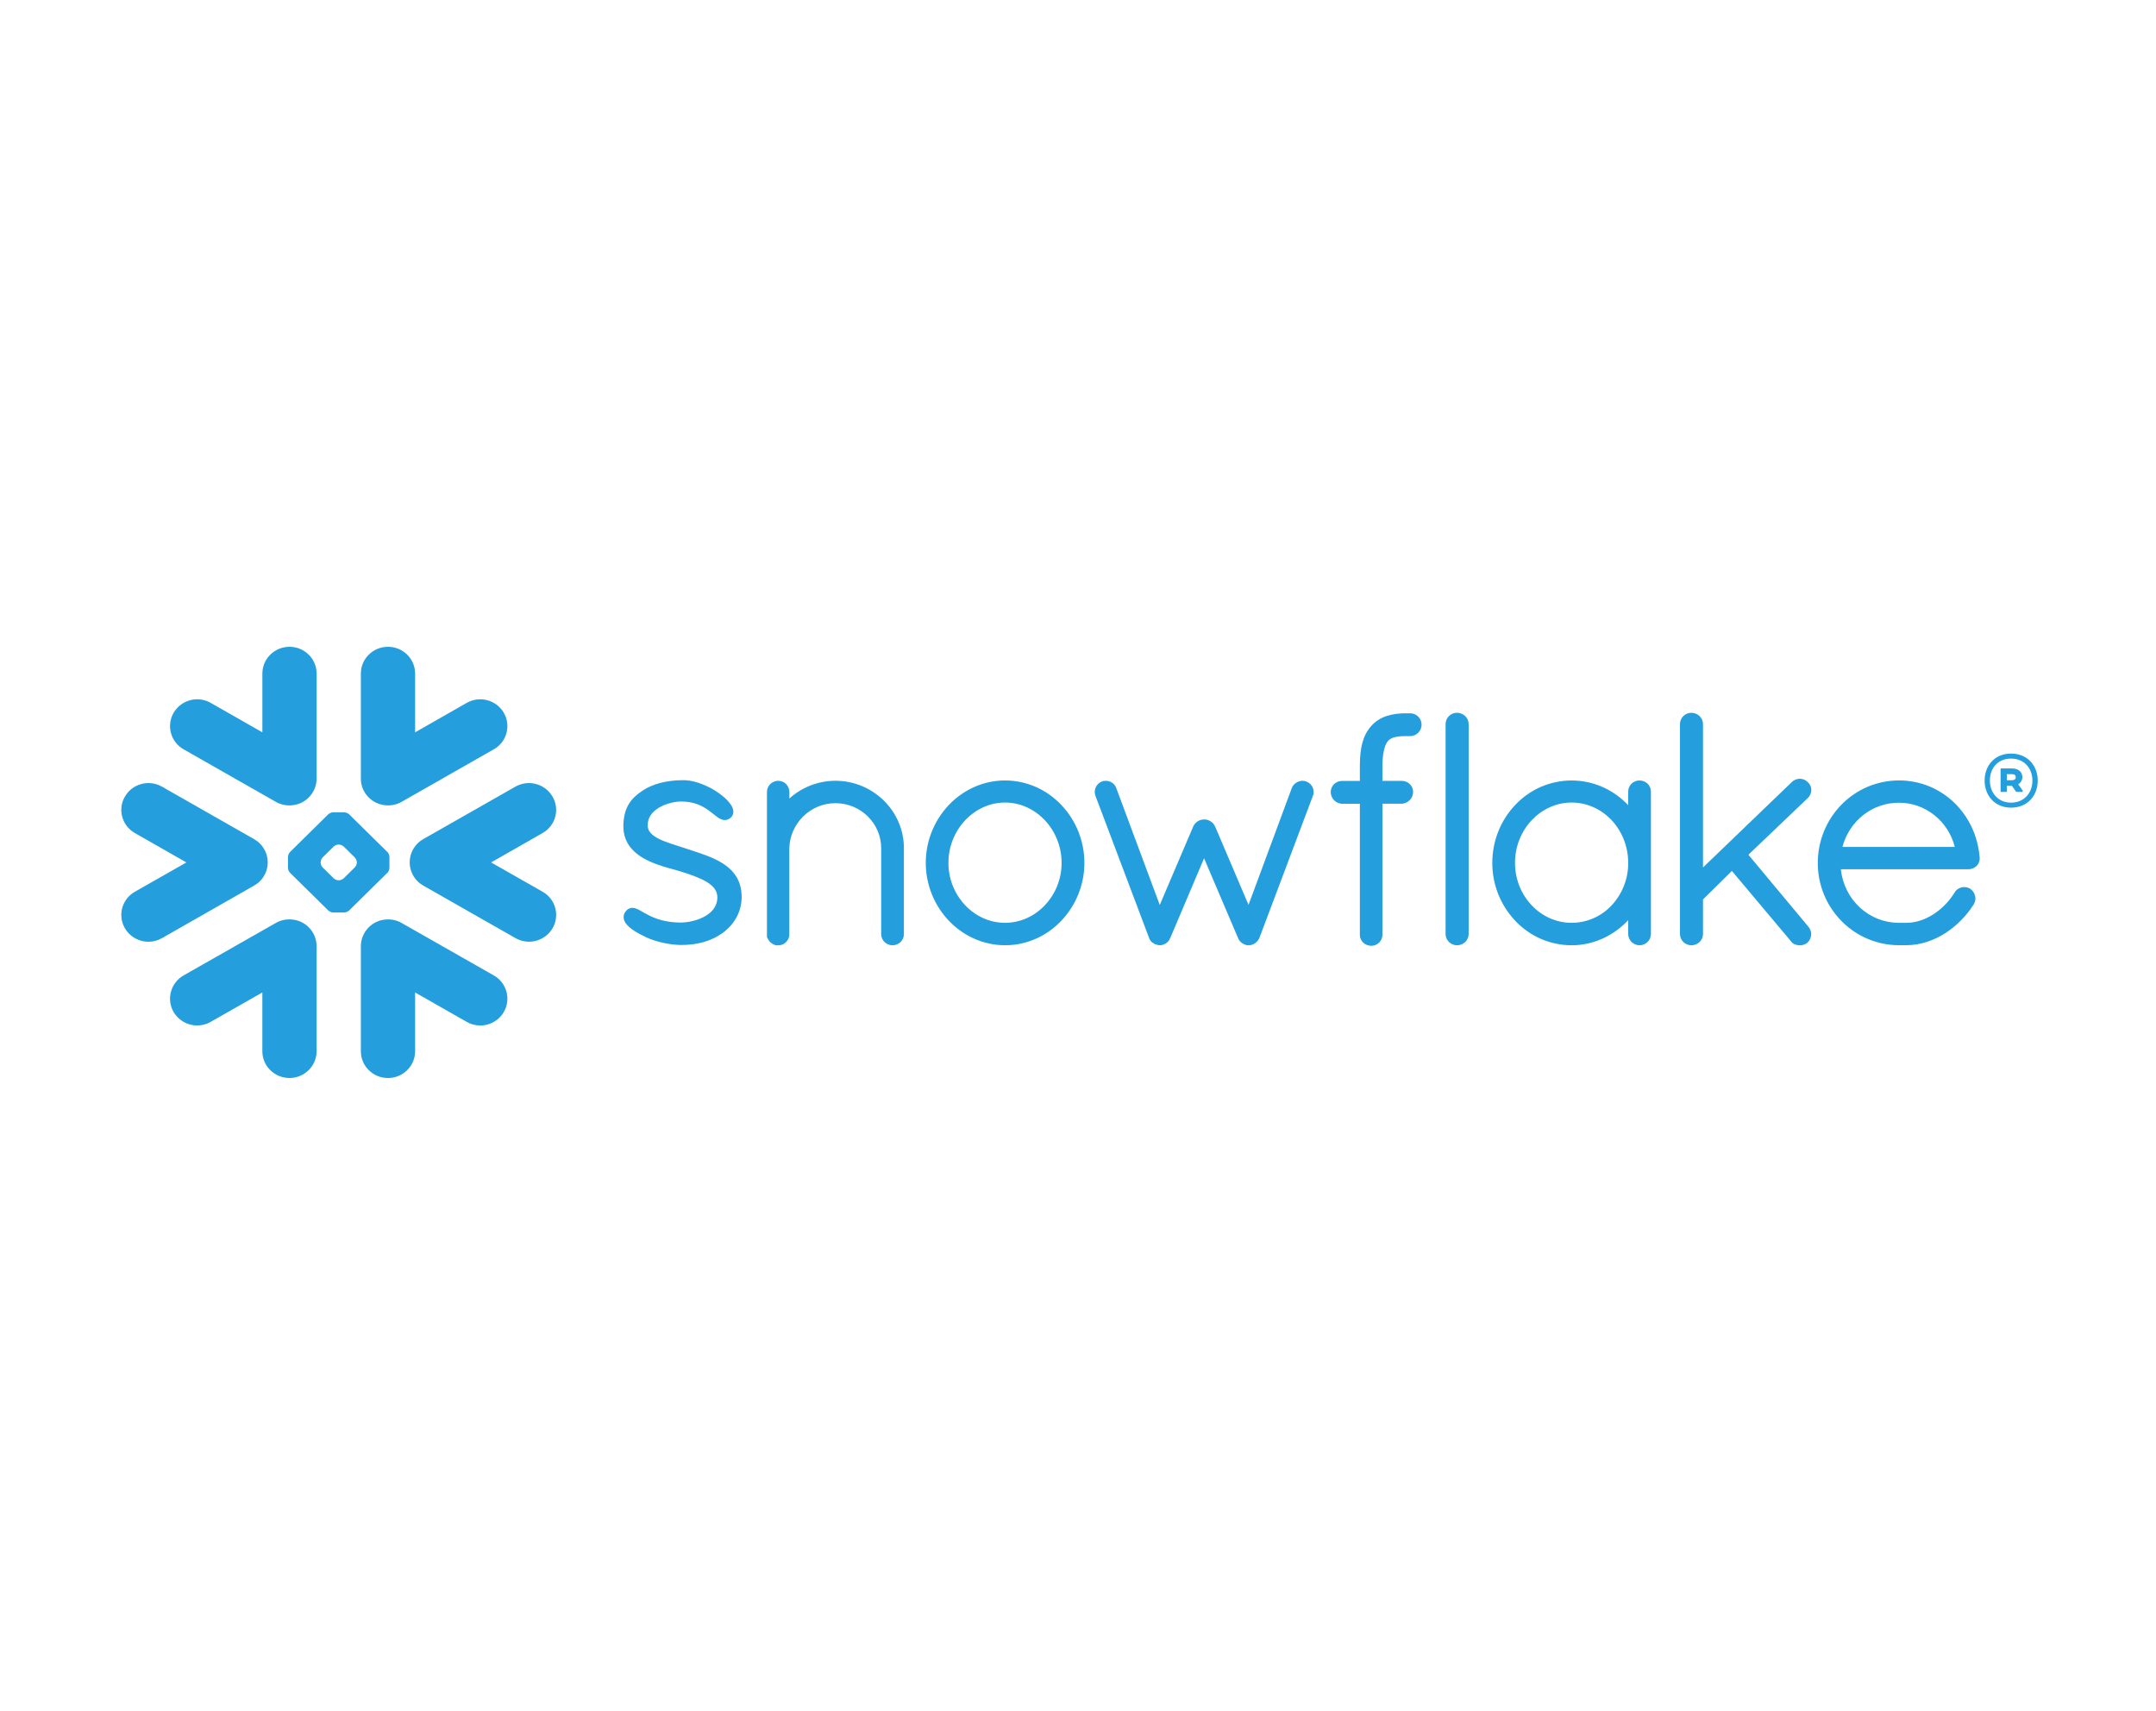 <svg width="160" height="127" viewBox="0 0 160 127" fill="none" xmlns="http://www.w3.org/2000/svg">
<rect x="0" y="0" width="160" height="127" fill="#333333" stroke="none"/>
<rect x="0.5" y="0.5" width="159" height="126" fill="white"/>
<rect x="0.5" y="0.5" width="159" height="126" stroke="white"/>
<g clip-path="url(#clip0_2207_208)">
<path fill-rule="evenodd" clip-rule="evenodd" d="M149.304 57.45H148.929V57.905H149.304C149.479 57.905 149.591 57.827 149.591 57.682C149.591 57.528 149.486 57.45 149.304 57.45ZM148.467 57.028H149.314C149.775 57.028 150.081 57.277 150.081 57.666C150.082 57.774 150.055 57.881 150.001 57.975C149.947 58.069 149.869 58.146 149.775 58.2L150.106 58.674V58.768H149.626L149.304 58.312H148.929V58.768H148.467V57.028ZM150.829 57.93C150.829 57 150.202 56.295 149.241 56.295C148.299 56.295 147.672 56.966 147.672 57.93C147.672 58.85 148.299 59.566 149.241 59.566C150.202 59.566 150.829 58.86 150.829 57.93ZM151.223 57.93C151.223 59.023 150.482 59.937 149.244 59.937C148.015 59.937 147.281 59.017 147.281 57.93C147.281 56.838 148.013 55.924 149.244 55.924C150.482 55.926 151.223 56.837 151.223 57.93ZM40.267 61.821L36.445 64.002L40.267 66.177C40.496 66.305 40.696 66.478 40.857 66.685C41.018 66.891 41.136 67.128 41.205 67.381C41.273 67.634 41.291 67.898 41.256 68.158C41.222 68.418 41.136 68.668 41.003 68.894C40.731 69.35 40.291 69.682 39.777 69.818C39.263 69.953 38.717 69.882 38.255 69.619L31.41 65.719C30.971 65.472 30.644 65.065 30.496 64.584C30.429 64.375 30.398 64.157 30.405 63.938C30.41 63.781 30.433 63.625 30.475 63.468C30.612 62.983 30.932 62.548 31.407 62.274L38.25 58.379C38.712 58.115 39.26 58.044 39.774 58.181C40.289 58.317 40.729 58.651 40.999 59.109C41.56 60.059 41.232 61.271 40.267 61.821ZM36.648 72.39L29.808 68.497C29.455 68.294 29.048 68.203 28.642 68.237C28.139 68.27 27.667 68.493 27.322 68.861C26.976 69.228 26.783 69.713 26.78 70.217V78.013C26.78 79.113 27.677 80.001 28.792 80.001C29.906 80.001 30.806 79.111 30.806 78.013V73.653L34.636 75.834C35.097 76.099 35.645 76.172 36.16 76.036C36.674 75.9 37.115 75.567 37.385 75.109C37.94 74.159 37.613 72.94 36.648 72.39ZM28.754 64.765L25.91 67.567C25.812 67.657 25.686 67.71 25.553 67.717H24.718C24.586 67.709 24.46 67.656 24.362 67.567L21.518 64.765C21.43 64.669 21.378 64.545 21.371 64.415V63.589C21.378 63.458 21.43 63.333 21.518 63.235L24.36 60.432C24.458 60.343 24.584 60.292 24.716 60.285H25.553C25.686 60.291 25.812 60.343 25.91 60.432L28.754 63.235C28.843 63.333 28.895 63.458 28.901 63.589V64.415C28.901 64.525 28.836 64.685 28.754 64.765ZM26.481 63.987C26.472 63.855 26.419 63.731 26.33 63.633L25.507 62.823C25.408 62.735 25.282 62.683 25.15 62.676H25.117C24.986 62.683 24.861 62.735 24.763 62.823L23.94 63.633C23.853 63.731 23.803 63.856 23.796 63.987V64.019C23.796 64.132 23.859 64.289 23.94 64.369L24.763 65.181C24.845 65.261 25.003 65.329 25.117 65.329H25.15C25.282 65.321 25.408 65.269 25.507 65.181L26.33 64.369C26.419 64.273 26.473 64.15 26.481 64.019V63.987ZM13.624 55.606L20.466 59.504C20.835 59.714 21.243 59.796 21.634 59.764C22.137 59.729 22.609 59.506 22.955 59.138C23.3 58.77 23.494 58.286 23.497 57.781V49.986C23.497 48.89 22.595 48 21.485 48C20.371 48 19.471 48.89 19.471 49.986V54.348L15.638 52.162C15.176 51.898 14.629 51.826 14.115 51.962C13.6 52.098 13.16 52.431 12.889 52.889C12.757 53.115 12.671 53.365 12.636 53.625C12.601 53.885 12.618 54.149 12.687 54.402C12.755 54.655 12.873 54.892 13.034 55.099C13.195 55.306 13.396 55.477 13.624 55.606ZM28.642 59.764C29.034 59.796 29.442 59.714 29.808 59.504L36.648 55.607C36.876 55.478 37.077 55.306 37.238 55.099C37.399 54.892 37.517 54.655 37.585 54.402C37.654 54.149 37.672 53.885 37.637 53.626C37.603 53.366 37.517 53.115 37.385 52.889C37.114 52.431 36.674 52.099 36.16 51.963C35.645 51.827 35.098 51.898 34.636 52.162L30.806 54.348V49.986C30.806 48.89 29.906 48 28.792 48C27.677 48 26.78 48.89 26.78 49.986V57.78C26.777 58.827 27.598 59.687 28.642 59.763V59.764ZM21.634 68.236C21.227 68.201 20.82 68.292 20.466 68.496L13.624 72.389C13.396 72.518 13.195 72.691 13.035 72.898C12.874 73.105 12.756 73.342 12.687 73.595C12.619 73.848 12.601 74.112 12.635 74.372C12.67 74.632 12.755 74.882 12.887 75.109C13.159 75.566 13.599 75.898 14.113 76.034C14.628 76.169 15.175 76.097 15.636 75.833L19.469 73.652V78.012C19.469 79.112 20.369 80 21.483 80C22.593 80 23.495 79.11 23.495 78.012V70.217C23.494 69.713 23.301 69.228 22.955 68.86C22.61 68.493 22.138 68.269 21.635 68.236H21.634ZM19.779 64.584C19.845 64.375 19.875 64.157 19.869 63.938C19.858 63.597 19.759 63.265 19.582 62.974C19.405 62.682 19.156 62.441 18.859 62.274L12.023 58.38C11.058 57.832 9.827 58.157 9.274 59.11C8.715 60.06 9.046 61.272 10.011 61.822L13.832 64.003L10.009 66.178C9.781 66.306 9.58 66.479 9.419 66.686C9.258 66.892 9.139 67.129 9.071 67.382C9.002 67.635 8.985 67.899 9.019 68.159C9.054 68.418 9.14 68.669 9.272 68.895C9.544 69.352 9.984 69.684 10.498 69.82C11.012 69.956 11.559 69.884 12.021 69.62L18.859 65.72C19.323 65.46 19.635 65.047 19.779 64.584ZM104.647 52.935H104.458C104.433 52.935 104.409 52.938 104.384 52.94C104.36 52.938 104.337 52.935 104.311 52.935C103.826 52.935 103.353 52.991 102.912 53.135C102.471 53.272 102.075 53.526 101.768 53.872L101.766 53.869V53.874C101.444 54.226 101.234 54.647 101.103 55.126C100.975 55.606 100.922 56.147 100.917 56.764V57.956H99.586C99.369 57.954 99.16 58.038 99.004 58.19C98.849 58.342 98.76 58.549 98.756 58.766C98.754 58.994 98.841 59.215 98.998 59.38C99.157 59.541 99.37 59.637 99.595 59.65H100.917V69.345L100.915 69.368C100.915 69.596 101.01 69.805 101.166 69.955C101.32 70.102 101.537 70.189 101.772 70.189C101.99 70.188 102.198 70.101 102.351 69.947C102.505 69.792 102.591 69.584 102.591 69.366V59.645H104.022C104.246 59.635 104.459 59.541 104.617 59.382C104.697 59.303 104.76 59.209 104.803 59.105C104.846 59.001 104.868 58.889 104.868 58.777V58.745C104.864 58.308 104.493 57.951 104.032 57.951H102.59V56.764C102.6 56.239 102.655 55.846 102.734 55.561C102.811 55.273 102.918 55.093 103.012 54.981C103.125 54.864 103.266 54.779 103.422 54.732C103.62 54.668 103.895 54.629 104.266 54.629H104.31C104.331 54.629 104.355 54.624 104.376 54.624C104.401 54.624 104.426 54.629 104.453 54.629H104.64C105.115 54.629 105.497 54.249 105.497 53.782C105.498 53.67 105.477 53.559 105.434 53.456C105.392 53.353 105.329 53.259 105.25 53.18C105.171 53.101 105.077 53.039 104.973 52.997C104.87 52.955 104.759 52.934 104.647 52.935ZM134.162 59.223C134.243 59.146 134.307 59.053 134.352 58.95C134.396 58.847 134.42 58.737 134.421 58.625C134.42 58.516 134.397 58.407 134.352 58.307C134.307 58.208 134.242 58.118 134.16 58.045H134.162C134.16 58.041 134.157 58.041 134.157 58.041C134.157 58.036 134.153 58.036 134.153 58.036H134.15C133.994 57.88 133.783 57.793 133.563 57.792C133.341 57.794 133.128 57.884 132.971 58.041L126.382 64.377V53.73C126.382 53.272 125.993 52.897 125.515 52.897C125.405 52.897 125.296 52.919 125.195 52.961C125.093 53.003 125.001 53.065 124.923 53.143C124.766 53.298 124.676 53.509 124.673 53.73V69.32C124.674 69.429 124.697 69.537 124.74 69.637C124.783 69.738 124.845 69.829 124.923 69.905C125.081 70.061 125.293 70.149 125.515 70.151C125.993 70.151 126.382 69.781 126.382 69.323V66.748L128.527 64.634L132.901 69.841C132.982 69.961 133.094 70.043 133.206 70.087C133.332 70.133 133.456 70.151 133.565 70.151C133.763 70.155 133.957 70.093 134.115 69.974L134.125 69.967L134.136 69.956C134.222 69.875 134.29 69.777 134.338 69.669C134.385 69.561 134.41 69.445 134.412 69.327C134.41 69.124 134.336 68.929 134.204 68.775V68.773L129.751 63.433L134.157 59.227H134.162V59.224V59.223ZM122.265 58.151C122.421 58.301 122.517 58.515 122.517 58.747V69.32C122.516 69.429 122.494 69.536 122.452 69.637C122.409 69.737 122.348 69.828 122.27 69.904C122.111 70.06 121.898 70.148 121.675 70.15C121.453 70.148 121.24 70.06 121.081 69.904C121.003 69.828 120.94 69.738 120.897 69.637C120.854 69.537 120.832 69.429 120.831 69.32V68.289C119.771 69.419 118.281 70.15 116.633 70.15C115.85 70.149 115.076 69.988 114.358 69.677C113.64 69.366 112.993 68.911 112.457 68.34C111.354 67.179 110.741 65.637 110.746 64.035C110.746 62.366 111.396 60.836 112.457 59.727C112.993 59.157 113.64 58.703 114.358 58.392C115.077 58.082 115.851 57.921 116.633 57.921C118.281 57.921 119.771 58.63 120.831 59.755V58.749C120.831 58.639 120.853 58.53 120.895 58.428C120.938 58.326 121 58.234 121.079 58.157C121.157 58.08 121.251 58.019 121.353 57.979C121.455 57.938 121.565 57.919 121.675 57.921C121.899 57.921 122.111 58.006 122.265 58.151ZM120.831 64.035C120.831 62.785 120.353 61.665 119.589 60.855C118.826 60.049 117.777 59.559 116.633 59.557C115.497 59.557 114.453 60.049 113.681 60.855C112.873 61.716 112.426 62.854 112.431 64.035C112.431 65.284 112.916 66.395 113.681 67.198C114.448 68.001 115.495 68.484 116.633 68.484C117.188 68.483 117.736 68.368 118.245 68.148C118.754 67.927 119.212 67.604 119.591 67.2C120.395 66.343 120.839 65.21 120.831 64.035ZM53.017 63.738C52.336 63.42 51.564 63.188 50.795 62.935C50.086 62.698 49.368 62.498 48.855 62.233C48.597 62.097 48.396 61.953 48.265 61.791C48.133 61.639 48.062 61.443 48.065 61.241C48.067 60.935 48.155 60.689 48.307 60.468C48.538 60.142 48.925 59.886 49.347 59.723C49.764 59.557 50.217 59.479 50.541 59.479C51.497 59.481 52.101 59.794 52.565 60.121C52.793 60.284 52.987 60.452 53.171 60.588C53.264 60.659 53.352 60.724 53.455 60.772C53.551 60.818 53.665 60.857 53.789 60.857C53.868 60.857 53.945 60.843 54.017 60.813C54.092 60.783 54.161 60.74 54.222 60.687C54.284 60.629 54.336 60.56 54.374 60.484C54.406 60.408 54.423 60.327 54.423 60.245C54.419 60.099 54.379 59.956 54.306 59.829C54.178 59.601 53.982 59.382 53.733 59.161C53.316 58.804 52.848 58.511 52.345 58.291C51.816 58.057 51.25 57.898 50.711 57.898C49.459 57.898 48.415 58.178 47.657 58.694C47.261 58.964 46.913 59.258 46.669 59.665C46.419 60.073 46.279 60.576 46.261 61.232V61.32C46.258 61.955 46.466 62.48 46.792 62.891C47.286 63.51 48.021 63.878 48.742 64.141C49.459 64.403 50.18 64.559 50.632 64.709C51.271 64.918 51.949 65.146 52.446 65.447C52.693 65.601 52.891 65.767 53.026 65.949C53.156 66.135 53.231 66.329 53.236 66.572V66.591C53.234 66.945 53.129 67.221 52.954 67.458C52.69 67.813 52.254 68.07 51.791 68.236C51.388 68.377 50.966 68.454 50.539 68.464C49.447 68.464 48.718 68.204 48.186 67.944C47.92 67.813 47.706 67.684 47.51 67.574C47.419 67.521 47.325 67.475 47.228 67.435C47.132 67.395 47.029 67.374 46.925 67.373C46.853 67.373 46.781 67.387 46.713 67.413C46.644 67.441 46.581 67.482 46.526 67.532C46.452 67.601 46.39 67.682 46.344 67.772C46.301 67.86 46.279 67.958 46.279 68.056C46.279 68.22 46.339 68.367 46.429 68.503C46.566 68.698 46.769 68.871 47.02 69.046C47.282 69.218 47.592 69.386 47.948 69.554C48.743 69.924 49.76 70.118 50.534 70.129H50.536C51.739 70.129 52.776 69.856 53.651 69.221V69.218H53.653C54.509 68.583 55.04 67.638 55.04 66.57C55.04 65.983 54.9 65.486 54.658 65.08C54.29 64.465 53.693 64.058 53.017 63.738ZM108.123 52.896C108.013 52.896 107.904 52.918 107.802 52.96C107.7 53.002 107.607 53.064 107.529 53.142C107.451 53.218 107.388 53.31 107.345 53.41C107.302 53.511 107.28 53.62 107.279 53.729V69.319C107.279 69.428 107.301 69.537 107.344 69.637C107.387 69.738 107.45 69.828 107.529 69.904C107.688 70.06 107.901 70.148 108.123 70.15C108.601 70.15 108.988 69.78 108.99 69.322V53.729C108.988 53.269 108.603 52.896 108.123 52.896ZM146.915 63.641V63.724C146.915 63.954 146.81 64.161 146.651 64.297C146.489 64.436 146.282 64.511 146.068 64.509H136.612C136.852 66.786 138.697 68.469 140.895 68.484H141.452C142.18 68.487 142.888 68.238 143.513 67.829C144.14 67.415 144.668 66.868 145.059 66.227C145.133 66.101 145.241 65.998 145.371 65.93C145.499 65.863 145.641 65.83 145.785 65.832C145.929 65.835 146.069 65.874 146.194 65.946L146.204 65.951L146.213 65.958C146.33 66.039 146.426 66.146 146.493 66.271C146.56 66.397 146.596 66.536 146.598 66.678C146.598 66.825 146.558 66.973 146.479 67.108L146.476 67.113L146.474 67.115C145.933 67.969 145.215 68.696 144.369 69.248C143.511 69.798 142.518 70.145 141.452 70.145H140.886C140.095 70.139 139.312 69.977 138.584 69.666C137.856 69.355 137.197 68.903 136.645 68.335C135.525 67.192 134.899 65.654 134.901 64.053C134.901 62.359 135.57 60.825 136.659 59.713C137.216 59.144 137.88 58.692 138.614 58.383C139.348 58.075 140.136 57.916 140.932 57.917C142.529 57.917 143.965 58.545 145.029 59.571C146.092 60.597 146.786 62.024 146.91 63.627L146.915 63.641ZM145.068 62.854C144.588 60.935 142.881 59.569 140.932 59.571C138.934 59.571 137.251 60.908 136.729 62.854H145.068ZM62.002 57.942C60.737 57.943 59.518 58.412 58.579 59.26V58.777C58.58 58.56 58.496 58.351 58.346 58.195C58.27 58.116 58.179 58.054 58.079 58.011C57.978 57.968 57.87 57.945 57.761 57.945C57.649 57.944 57.537 57.965 57.433 58.008C57.329 58.05 57.234 58.113 57.155 58.193C57.002 58.349 56.917 58.559 56.917 58.777V69.57L56.952 69.605L56.955 69.609C56.968 69.649 56.987 69.687 57.01 69.722C57.125 69.922 57.313 70.074 57.547 70.141L57.579 70.151H57.761C57.886 70.151 58.008 70.123 58.121 70.071C58.222 70.021 58.311 69.948 58.379 69.858H58.381C58.391 69.848 58.393 69.838 58.402 69.828C58.448 69.773 58.486 69.713 58.516 69.648C58.54 69.584 58.556 69.522 58.568 69.476L58.575 69.446V62.965C58.596 62.069 58.966 61.217 59.605 60.59C60.241 59.958 61.101 59.604 61.997 59.605C62.946 59.605 63.792 59.983 64.406 60.59C65.021 61.198 65.394 62.033 65.394 62.955V69.32C65.394 69.552 65.494 69.768 65.646 69.915C65.806 70.065 66.018 70.149 66.237 70.149C66.457 70.149 66.668 70.065 66.828 69.915C66.908 69.838 66.972 69.746 67.015 69.643C67.058 69.541 67.081 69.431 67.08 69.32V62.955C67.087 60.21 64.813 57.947 62.002 57.942ZM78.76 59.734C79.862 60.894 80.476 62.434 80.473 64.034C80.475 65.634 79.861 67.173 78.76 68.333C77.704 69.446 76.228 70.148 74.586 70.148C72.959 70.148 71.481 69.444 70.42 68.332C69.318 67.172 68.703 65.633 68.703 64.033C68.703 62.433 69.318 60.894 70.42 59.734C71.481 58.623 72.96 57.919 74.586 57.919C76.228 57.921 77.704 58.623 78.76 59.734ZM78.783 64.034C78.783 62.797 78.3 61.674 77.533 60.864C76.762 60.052 75.72 59.557 74.584 59.557C73.451 59.557 72.404 60.054 71.635 60.864C70.829 61.722 70.381 62.856 70.385 64.034C70.38 65.207 70.828 66.337 71.635 67.189C72.405 67.997 73.451 68.484 74.585 68.484C75.717 68.484 76.766 67.996 77.533 67.189C78.34 66.338 78.788 65.207 78.783 64.034ZM96.977 58.014L96.972 58.011L96.968 58.009C96.873 57.967 96.769 57.945 96.665 57.944C96.502 57.947 96.342 57.993 96.203 58.08C96.058 58.169 95.943 58.301 95.874 58.457V58.462L92.654 67.154L90.174 61.329L90.169 61.326C90.098 61.169 89.982 61.038 89.834 60.949C89.692 60.859 89.528 60.812 89.36 60.812C89.193 60.813 89.028 60.861 88.887 60.951C88.742 61.04 88.626 61.17 88.556 61.326L88.554 61.329L86.068 67.159L82.835 58.469H82.833C82.778 58.309 82.669 58.172 82.525 58.082C82.384 57.994 82.222 57.946 82.056 57.944C81.947 57.944 81.839 57.966 81.739 58.009H81.734L81.73 58.013C81.585 58.08 81.462 58.188 81.375 58.323C81.289 58.458 81.243 58.615 81.243 58.775C81.243 58.876 81.263 58.977 81.303 59.078L85.283 69.625V69.63C85.316 69.715 85.363 69.794 85.423 69.863C85.476 69.921 85.539 69.968 85.609 70.001C85.623 70.012 85.642 70.031 85.675 70.049C85.712 70.07 85.751 70.084 85.793 70.09C85.863 70.113 85.959 70.148 86.085 70.148C86.245 70.148 86.395 70.09 86.53 70.005C86.666 69.917 86.77 69.789 86.829 69.639L86.838 69.632L89.356 63.694L91.876 69.607H91.878C91.936 69.766 92.039 69.887 92.156 69.975C92.281 70.067 92.421 70.125 92.568 70.148H92.673C92.773 70.148 92.871 70.129 92.953 70.098C93.03 70.069 93.102 70.028 93.167 69.978C93.303 69.875 93.409 69.737 93.473 69.579V69.575L97.427 59.074C97.507 58.874 97.505 58.65 97.421 58.451C97.337 58.252 97.177 58.095 96.977 58.014Z" fill="#249EDC"/>
</g>
<defs>
<clipPath id="clip0_2207_208">
<rect width="143" height="32" fill="white" transform="translate(9 48)"/>
</clipPath>
</defs>
</svg>
